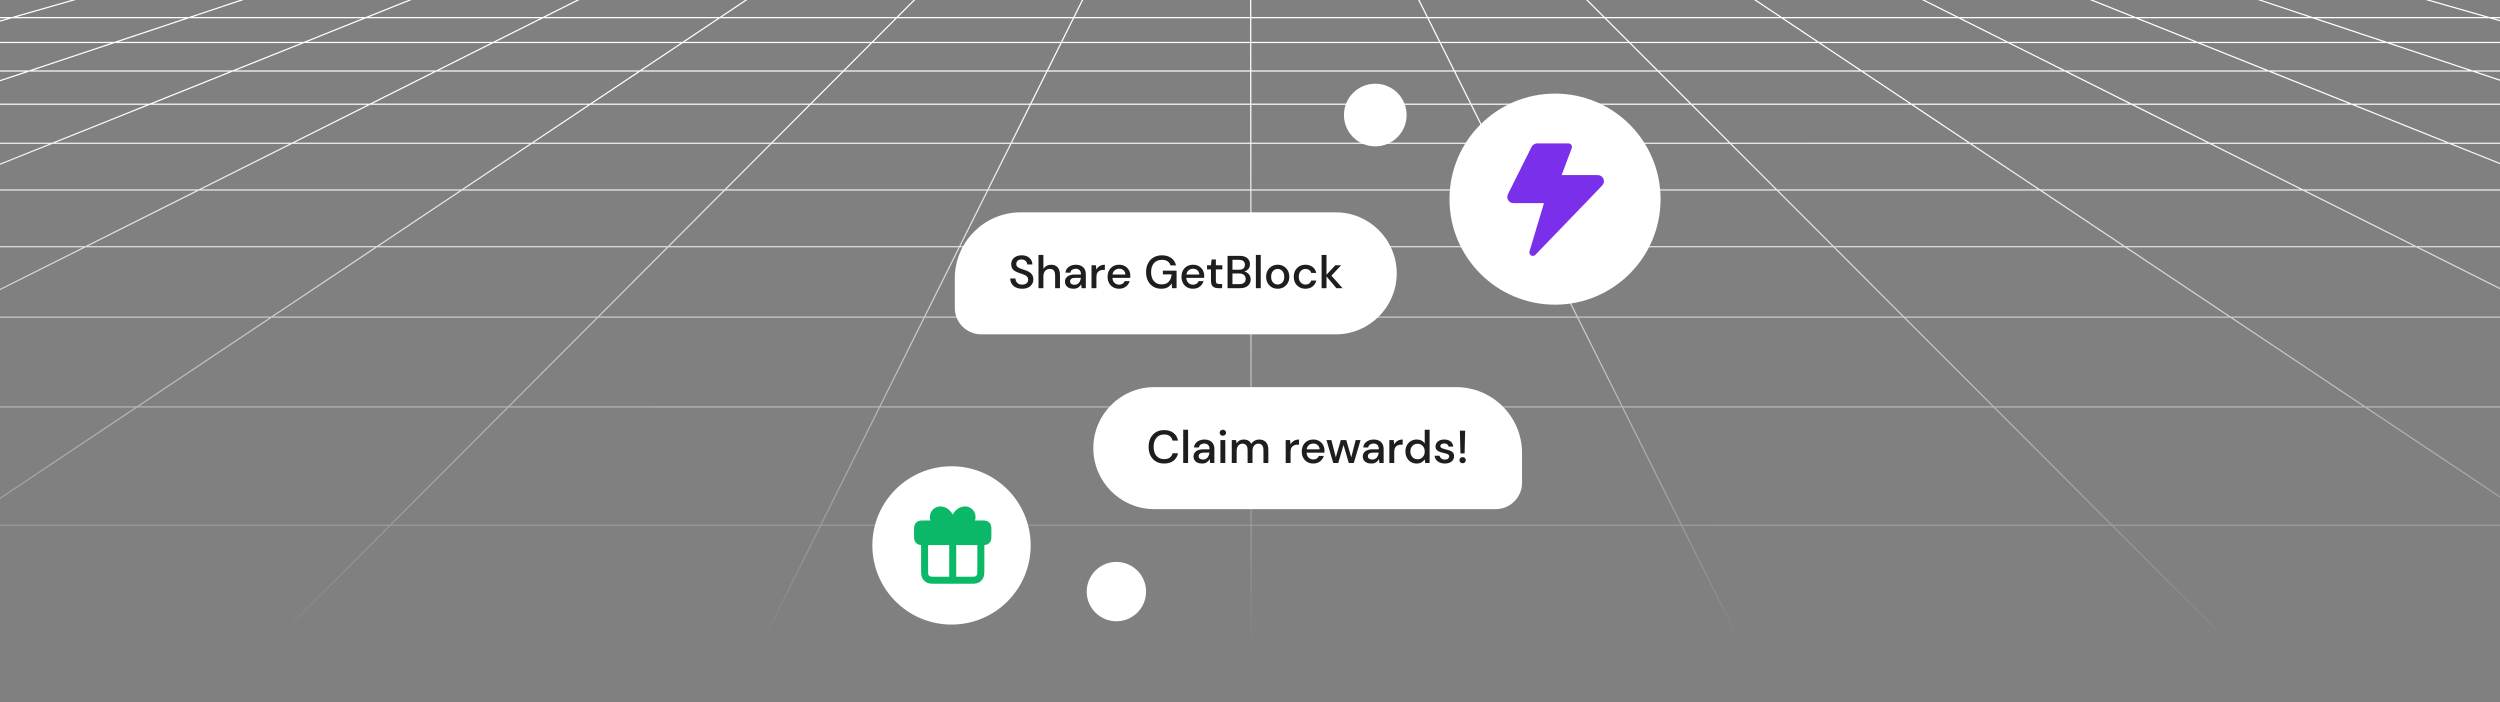 <svg width="712" height="200" viewBox="0 0 712 200" fill="none" xmlns="http://www.w3.org/2000/svg">
<rect x="0" y="0" width="712" height="200" fill="#808080" stroke="none"/>
<g clip-path="url(#clip0_1091_1182)">
<path fill-rule="evenodd" clip-rule="evenodd" d="M725.825 -20.032C725.921 -20.032 726 -19.954 726 -19.857C726 -19.76 725.921 -19.682 725.825 -19.682H699.546L715.703 -16.087H725.825C725.921 -16.087 726 -16.009 726 -15.912C726 -15.815 725.921 -15.736 725.825 -15.736H717.279L725.863 -13.827C725.957 -13.806 726.017 -13.712 725.996 -13.617C725.975 -13.523 725.881 -13.463 725.786 -13.484L715.664 -15.736H677.162L693.245 -11.712H725.825C725.921 -11.712 726 -11.633 726 -11.536C726 -11.439 725.921 -11.361 725.825 -11.361H694.646L712.748 -6.831H725.825C725.921 -6.831 726 -6.752 726 -6.655C726 -6.559 725.921 -6.48 725.825 -6.48H714.15L725.867 -3.548C725.961 -3.524 726.018 -3.429 725.995 -3.335C725.971 -3.241 725.876 -3.184 725.782 -3.207L712.705 -6.48H669.407L687.341 -1.351H725.825C725.921 -1.351 726 -1.272 726 -1.175C726 -1.078 725.921 -1 725.825 -1H688.567L709.01 4.847H725.825C725.921 4.847 726 4.925 726 5.022C726 5.119 725.921 5.198 725.825 5.198H710.236L725.873 9.67C725.966 9.697 726.02 9.794 725.993 9.887C725.967 9.98 725.869 10.034 725.776 10.007L708.96 5.198H659.663L679.796 11.915H725.825C725.921 11.915 726 11.994 726 12.091C726 12.188 725.921 12.266 725.825 12.266H680.847L704.163 20.046H725.825C725.921 20.046 726 20.124 726 20.221C726 20.318 725.921 20.397 725.825 20.397H705.215L725.88 27.292C725.972 27.323 726.022 27.422 725.991 27.514C725.96 27.606 725.861 27.655 725.769 27.625L704.106 20.397H647.058L669.795 29.5H725.825C725.921 29.5 726 29.579 726 29.676C726 29.772 725.921 29.851 725.825 29.851H670.671L697.589 40.629H725.825C725.921 40.629 726 40.707 726 40.804C726 40.901 725.921 40.98 725.825 40.98H698.465L725.89 51.96C725.98 51.996 726.023 52.098 725.987 52.188C725.951 52.278 725.849 52.322 725.759 52.285L697.522 40.98H630.032L655.897 53.923H725.825C725.921 53.923 726 54.002 726 54.099C726 54.196 725.921 54.274 725.825 54.274H656.598L688.191 70.084H725.825C725.921 70.084 726 70.163 726 70.259C726 70.356 725.921 70.435 725.825 70.435H688.892L725.903 88.957C725.99 89 726.025 89.105 725.981 89.192C725.938 89.278 725.833 89.314 725.746 89.27L688.108 70.435H605.751L635.297 90.146H725.825C725.921 90.146 726 90.225 726 90.321C726 90.418 725.921 90.497 725.825 90.497H635.823L673.626 115.717H725.825C725.921 115.717 726 115.796 726 115.892C726 115.989 725.921 116.068 725.825 116.068H674.151L724.152 149.426H725.825C725.921 149.426 726 149.504 726 149.601C726 149.698 725.921 149.776 725.825 149.776H724.678L725.922 150.606C726.002 150.66 726.024 150.769 725.97 150.85C725.917 150.93 725.808 150.952 725.727 150.898L724.046 149.776H601.932L648.033 195.898H725.825C725.921 195.898 726 195.976 726 196.073C726 196.17 725.921 196.249 725.825 196.249H648.383L725.793 273.692C725.861 273.76 725.861 273.871 725.793 273.94C725.761 273.972 725.719 273.989 725.678 273.991C725.673 273.991 725.669 273.991 725.665 273.991H-12.824C-12.921 273.991 -13 273.913 -13 273.816C-13 273.777 -12.987 273.74 -12.965 273.711L-12.962 273.707L-12.956 273.7C-12.953 273.697 -12.951 273.694 -12.948 273.692L64.329 196.249H-13.615C-13.711 196.249 -13.79 196.17 -13.79 196.073C-13.79 195.976 -13.711 195.898 -13.615 195.898H64.678L110.701 149.776H-11.412L-13.517 151.182C-13.597 151.236 -13.706 151.214 -13.76 151.134C-13.814 151.053 -13.792 150.944 -13.711 150.89L-12.044 149.776H-13.615C-13.711 149.776 -13.79 149.698 -13.79 149.601C-13.79 149.504 -13.711 149.426 -13.615 149.426H-11.519L38.424 116.068H-13.615C-13.711 116.068 -13.79 115.989 -13.79 115.892C-13.79 115.796 -13.711 115.717 -13.615 115.717H38.949L76.709 90.497H-13.615C-13.711 90.497 -13.79 90.418 -13.79 90.321C-13.79 90.225 -13.711 90.146 -13.615 90.146H77.234L106.745 70.435H24.389L-13.536 89.43C-13.623 89.474 -13.728 89.439 -13.771 89.352C-13.815 89.266 -13.78 89.16 -13.693 89.117L23.606 70.435H-13.615C-13.711 70.435 -13.79 70.356 -13.79 70.259C-13.79 70.163 -13.711 70.084 -13.615 70.084H24.306L55.871 54.274H-13.615C-13.711 54.274 -13.79 54.196 -13.79 54.099C-13.79 54.002 -13.711 53.923 -13.615 53.923H56.572L82.414 40.98H14.915L-13.553 52.385C-13.643 52.421 -13.745 52.377 -13.781 52.288C-13.817 52.198 -13.774 52.096 -13.684 52.06L13.972 40.98H-13.615C-13.711 40.98 -13.79 40.901 -13.79 40.804C-13.79 40.707 -13.711 40.629 -13.615 40.629H14.847L41.749 29.851H-13.615C-13.711 29.851 -13.79 29.772 -13.79 29.676C-13.79 29.579 -13.711 29.5 -13.615 29.5H42.624L65.346 20.397H8.306L-13.559 27.697C-13.651 27.728 -13.751 27.678 -13.781 27.586C-13.812 27.494 -13.762 27.395 -13.671 27.364L7.198 20.397H-13.615C-13.711 20.397 -13.79 20.318 -13.79 20.221C-13.79 20.124 -13.711 20.046 -13.615 20.046H8.249L31.551 12.266H-13.615C-13.711 12.266 -13.79 12.188 -13.79 12.091C-13.79 11.994 -13.711 11.915 -13.615 11.915H32.601L52.722 5.198H3.427L-13.567 10.061C-13.661 10.088 -13.758 10.034 -13.784 9.941C-13.811 9.848 -13.757 9.75 -13.664 9.724L2.152 5.198H-13.615C-13.711 5.198 -13.79 5.119 -13.79 5.022C-13.79 4.925 -13.711 4.847 -13.615 4.847H3.378L23.808 -1H-13.615C-13.711 -1 -13.79 -1.078 -13.79 -1.175C-13.79 -1.272 -13.711 -1.351 -13.615 -1.351H25.034L42.959 -6.48H-0.346L-13.573 -3.168C-13.668 -3.145 -13.763 -3.202 -13.786 -3.296C-13.81 -3.39 -13.753 -3.485 -13.659 -3.509L-1.79 -6.48H-13.615C-13.711 -6.48 -13.79 -6.559 -13.79 -6.655C-13.79 -6.752 -13.711 -6.831 -13.615 -6.831H-0.39L17.706 -11.361H-13.615C-13.711 -11.361 -13.79 -11.439 -13.79 -11.536C-13.79 -11.633 -13.711 -11.712 -13.615 -11.712H19.106L35.182 -15.736H-3.315L-13.574 -13.453C-13.668 -13.432 -13.762 -13.492 -13.783 -13.586C-13.804 -13.681 -13.744 -13.775 -13.65 -13.796L-4.929 -15.736H-13.615C-13.711 -15.736 -13.79 -15.815 -13.79 -15.912C-13.79 -16.009 -13.711 -16.087 -13.615 -16.087H-3.353L12.8 -19.682H-13.615C-13.711 -19.682 -13.79 -19.76 -13.79 -19.857C-13.79 -19.954 -13.711 -20.032 -13.615 -20.032H725.825ZM39.581 115.717L77.34 90.497H169.853L144.687 115.717H39.581ZM145.183 115.717L170.349 90.497H262.988L250.416 115.717H145.183ZM250.241 116.068H144.833L111.546 149.426H233.613L250.241 116.068ZM250.808 115.717L263.38 90.497H356.094L356.115 115.717H250.808ZM356.116 116.068H250.633L234.004 149.426H356.145L356.116 116.068ZM356.466 115.717L356.444 90.497H449.15L461.766 115.717H356.466ZM461.941 116.068H356.466L356.495 149.426H478.627L461.941 116.068ZM462.158 115.717L449.542 90.497H542.182L567.391 115.717H462.158ZM567.742 116.068H462.333L479.02 149.426H601.085L567.742 116.068ZM567.887 115.717L542.678 90.497H635.191L672.994 115.717H567.887ZM673.519 116.068H568.238L601.581 149.426H723.52L673.519 116.068ZM144.337 116.068H39.056L-10.887 149.426H111.051L144.337 116.068ZM634.665 90.146H542.327L522.625 70.435H605.119L634.665 90.146ZM541.831 90.146H449.367L439.507 70.435H522.129L541.831 90.146ZM448.975 90.146H356.444L356.427 70.435H439.115L448.975 90.146ZM356.093 90.146H263.555L273.381 70.435H356.076L356.093 90.146ZM263.163 90.146H170.699L190.368 70.435H272.989L263.163 90.146ZM170.203 90.146H77.865L107.377 70.435H189.872L170.203 90.146ZM25.09 70.084L56.655 54.274H130.941L107.27 70.084H25.09ZM107.902 70.084L131.573 54.274H205.998L190.222 70.084H107.902ZM190.718 70.084L206.494 54.274H281.045L273.164 70.084H190.718ZM273.556 70.084L281.437 54.274H356.062L356.076 70.084H273.556ZM356.427 70.084L356.413 54.274H431.031L438.939 70.084H356.427ZM439.331 70.084L431.423 54.274H505.975L521.778 70.084H439.331ZM522.274 70.084L506.471 54.274H580.896L604.594 70.084H522.274ZM605.226 70.084L581.528 54.274H655.815L687.407 70.084H605.226ZM647.537 195.898L601.436 149.776H479.195L502.266 195.898H647.537ZM501.873 195.898L478.803 149.776H356.496L356.536 195.898H501.873ZM356.185 195.898L356.145 149.776H233.83L210.838 195.898H356.185ZM210.446 195.898L233.438 149.776H111.196L65.174 195.898H210.446ZM57.355 53.923L83.198 40.98H150.845L131.466 53.923H57.355ZM132.098 53.923L151.477 40.98H219.264L206.348 53.923H132.098ZM206.844 53.923L219.76 40.98H287.672L281.22 53.923H206.844ZM281.612 53.923L288.064 40.98H356.051L356.062 53.923H281.612ZM356.413 53.923L356.401 40.98H424.381L430.855 53.923H356.413ZM431.248 53.923L424.773 40.98H492.686L505.624 53.923H431.248ZM506.12 53.923L493.182 40.98H560.968L580.37 53.923H506.12ZM581.002 53.923L561.6 40.98H629.248L655.114 53.923H581.002ZM629.331 40.629H696.646L669.727 29.851H607.794L629.331 40.629ZM561.074 40.629H628.548L607.011 29.851H544.919L561.074 40.629ZM492.832 40.629H560.442L544.287 29.851H482.058L492.832 40.629ZM492.336 40.629H424.597L419.206 29.851H481.563L492.336 40.629ZM424.205 40.629H356.401L356.392 29.851H418.814L424.205 40.629ZM356.05 40.629H288.239L293.612 29.851H356.041L356.05 40.629ZM287.847 40.629H220.11L230.864 29.851H293.22L287.847 40.629ZM152.002 40.629H219.614L230.369 29.851H168.138L152.002 40.629ZM83.898 40.629H151.371L167.507 29.851H105.416L83.898 40.629ZM15.79 40.629H83.115L104.633 29.851H42.692L15.79 40.629ZM14.415 -19.682H50.941L36.583 -16.087H-1.738L14.415 -19.682ZM52.386 -19.682H89.091L76.53 -16.087H38.028L52.386 -19.682ZM90.366 -19.682H127.239L116.473 -16.087H77.805L90.366 -19.682ZM128.346 -19.682H165.382L156.41 -16.087H117.58L128.346 -19.682ZM166.325 -19.682H203.526L196.349 -16.087H157.353L166.325 -19.682ZM204.309 -19.682H241.667L236.285 -16.087H197.133L204.309 -19.682ZM242.298 -19.682H279.795L276.208 -16.087H236.916L242.298 -19.682ZM280.291 -19.682H317.911L316.12 -16.087H276.704L280.291 -19.682ZM318.303 -19.682H355.998L356.001 -16.087H316.511L318.303 -19.682ZM356.349 -19.682H394.037L395.835 -16.087H356.352L356.349 -19.682ZM394.429 -19.682H432.051L435.645 -16.087H396.227L394.429 -19.682ZM432.547 -19.682H470.042L475.43 -16.087H436.14L432.547 -19.682ZM470.674 -19.682H508.031L515.214 -16.087H476.062L470.674 -19.682ZM508.815 -19.682H546.015L554.993 -16.087H515.998L508.815 -19.682ZM546.959 -19.682H583.992L594.765 -16.087H555.937L546.959 -19.682ZM585.101 -19.682H621.973L634.541 -16.087H595.874L585.101 -19.682ZM623.248 -19.682H659.952L674.316 -16.087H635.816L623.248 -19.682ZM661.397 -19.682H697.931L714.088 -16.087H675.761L661.397 -19.682ZM53.829 5.198L33.709 11.915H86.516L103.283 5.198H53.829ZM104.226 5.198L87.459 11.915H140.442L153.854 5.198H104.226ZM86.583 12.266H139.742L124.209 20.046H67.165L86.583 12.266ZM154.637 5.198L141.225 11.915H194.36L204.418 5.198H154.637ZM140.525 12.266H193.835L182.187 20.046H124.992L140.525 12.266ZM205.049 5.198L194.991 11.915H248.266L254.969 5.198H205.049ZM194.466 12.266H247.916L240.153 20.046H182.818L194.466 12.266ZM255.465 5.198L248.761 11.915H302.16L305.509 5.198H255.465ZM248.411 12.266H301.986L298.107 20.046H240.648L248.411 12.266ZM305.901 5.198L302.552 11.915H356.026L356.02 5.198H305.901ZM302.378 12.266H356.026L356.033 20.046H298.499L302.378 12.266ZM356.371 5.198L356.376 11.915H409.842L406.482 5.198H356.371ZM356.377 12.266H410.018L413.909 20.046H356.383L356.377 12.266ZM406.874 5.198L410.235 11.915H463.635L456.92 5.198H406.874ZM410.41 12.266H463.985L471.762 20.046H414.302L410.41 12.266ZM457.416 5.198L464.131 11.915H517.403L507.334 5.198H457.416ZM464.481 12.266H517.929L529.59 20.046H472.258L464.481 12.266ZM507.966 5.198L518.035 11.915H571.17L557.747 5.198H507.966ZM518.561 12.266H571.871L587.418 20.046H530.222L518.561 12.266ZM558.531 5.198L571.954 11.915H624.931L608.154 5.198H558.531ZM572.655 12.266H625.807L645.238 20.046H588.201L572.655 12.266ZM609.097 5.198L625.875 11.915H678.688L658.555 5.198H609.097ZM626.751 12.266H679.739L703.055 20.046H646.182L626.751 12.266ZM32.658 12.266H85.64L66.222 20.046H9.356L32.658 12.266ZM668.851 29.5H607.093L588.902 20.397H646.114L668.851 29.5ZM606.31 29.5H544.394L530.748 20.397H588.118L606.31 29.5ZM543.762 29.5H481.708L472.608 20.397H530.116L543.762 29.5ZM419.031 29.5H481.212L472.112 20.397H414.477L419.031 29.5ZM356.392 29.5H418.639L414.085 20.397H356.384L356.392 29.5ZM293.786 29.5H356.041L356.033 20.397H298.325L293.786 29.5ZM231.214 29.5H293.395L297.933 20.397H240.298L231.214 29.5ZM230.719 29.5H168.664L182.293 20.397H239.803L230.719 29.5ZM168.032 29.5H106.116L124.292 20.397H181.662L168.032 29.5ZM105.333 29.5H43.567L66.29 20.397H123.509L105.333 29.5ZM210.664 196.249H356.185L356.252 273.641H172.084L210.664 196.249ZM356.536 196.249H502.049L540.762 273.641H356.603L356.536 196.249ZM502.441 196.249H647.888L725.246 273.641H541.154L502.441 196.249ZM64.824 196.249H210.272L171.692 273.641H-12.402L64.824 196.249ZM693.201 -11.361L711.304 -6.831H668.18L652.341 -11.361H693.201ZM651.115 -11.712H691.8L675.717 -15.736H637.043L651.115 -11.712ZM651.065 -11.361L666.905 -6.831H623.615L610.038 -11.361H651.065ZM608.987 -11.712H649.839L635.767 -15.736H596.925L608.987 -11.712ZM608.93 -11.361L622.507 -6.831H579.055L567.741 -11.361H608.93ZM566.865 -11.712H607.879L595.817 -15.736H556.813L566.865 -11.712ZM566.797 -11.361L578.112 -6.831H534.495L525.442 -11.361H566.797ZM524.741 -11.712H565.921L555.869 -15.736H516.699L524.741 -11.712ZM524.658 -11.361L533.711 -6.831H489.936L483.146 -11.361H524.658ZM482.62 -11.712H523.957L515.915 -15.736H476.588L482.62 -11.712ZM482.514 -11.361L489.304 -6.831H445.393L440.865 -11.361H482.514ZM440.514 -11.712H481.988L475.956 -15.736H436.491L440.514 -11.712ZM440.369 -11.361L444.897 -6.831H400.857L398.591 -11.361H440.369ZM398.416 -11.712H440.018L435.995 -15.736H396.403L398.416 -11.712ZM398.199 -11.361L400.465 -6.831H356.36L356.356 -11.361H398.199ZM356.356 -11.712H398.024L396.011 -15.736H356.352L356.356 -11.712ZM356.005 -11.361L356.009 -6.831H311.897L314.155 -11.361H356.005ZM314.33 -11.712H356.005L356.002 -15.736H316.337L314.33 -11.712ZM313.764 -11.361L311.505 -6.831H267.467L271.988 -11.361H313.764ZM272.338 -11.712H313.938L315.945 -15.736H276.354L272.338 -11.712ZM271.492 -11.361L266.972 -6.831H223.058L229.84 -11.361H271.492ZM230.365 -11.712H271.842L275.858 -15.736H236.391L230.365 -11.712ZM229.209 -11.361L222.426 -6.831H178.652L187.697 -11.361H229.209ZM188.397 -11.712H229.734L235.76 -15.736H196.432L188.397 -11.712ZM186.913 -11.361L177.869 -6.831H134.249L145.556 -11.361H186.913ZM146.432 -11.712H187.614L195.649 -15.736H156.477L146.432 -11.712ZM144.613 -11.361L133.306 -6.831H89.856L103.424 -11.361H144.613ZM104.475 -11.712H145.488L155.534 -15.736H116.53L104.475 -11.712ZM102.317 -11.361L88.748 -6.831H45.459L61.289 -11.361H102.317ZM62.515 -11.712H103.367L115.422 -15.736H76.579L62.515 -11.712ZM60.014 -11.361L44.184 -6.831H1.055L19.15 -11.361H60.014ZM20.551 -11.712H61.24L75.304 -15.736H36.627L20.551 -11.712ZM707.734 4.847H658.612L641.09 -1H687.292L707.734 4.847ZM608.221 4.847H657.504L639.982 -1H593.619L608.221 4.847ZM557.83 4.847H607.278L592.675 -1H546.146L557.83 4.847ZM507.44 4.847H557.046L545.363 -1H498.677L507.44 4.847ZM457.065 4.847H506.808L498.045 -1H451.221L457.065 4.847ZM406.699 4.847H456.569L450.725 -1H403.774L406.699 4.847ZM356.37 4.847H406.307L403.382 -1H356.365L356.37 4.847ZM306.076 4.847H356.019L356.014 -1H308.991L306.076 4.847ZM255.815 4.847H305.684L308.599 -1H261.649L255.815 4.847ZM205.574 4.847H255.319L261.153 -1H214.328L205.574 4.847ZM155.337 4.847H204.943L213.696 -1H167.01L155.337 4.847ZM105.102 4.847H154.554L166.227 -1H119.695L105.102 4.847ZM54.88 4.847H104.158L118.752 -1H72.391L54.88 4.847ZM53.772 4.847H4.653L25.083 -1H71.284L53.772 4.847ZM44.233 -6.48L26.309 -1.351H72.334L87.698 -6.48H44.233ZM88.805 -6.48L73.442 -1.351H119.627L132.43 -6.48H88.805ZM133.373 -6.48L120.57 -1.351H166.927L177.169 -6.48H133.373ZM177.952 -6.48L167.711 -1.351H214.221L221.901 -6.48H177.952ZM222.533 -6.48L214.853 -1.351H261.503L266.622 -6.48H222.533ZM267.117 -6.48L261.999 -1.351H308.773L311.33 -6.48H267.117ZM311.722 -6.48L309.165 -1.351H356.014L356.01 -6.48H311.722ZM356.36 -6.48L356.365 -1.351H403.207L400.641 -6.48H356.36ZM401.033 -6.48L403.599 -1.351H450.375L445.247 -6.48H401.033ZM445.743 -6.48L450.871 -1.351H497.519L489.83 -6.48H445.743ZM490.462 -6.48L498.151 -1.351H544.662L534.412 -6.48H490.462ZM535.195 -6.48L545.446 -1.351H591.799L578.988 -6.48H535.195ZM579.931 -6.48L592.743 -1.351H638.931L623.558 -6.48H579.931ZM624.666 -6.48L640.039 -1.351H686.066L668.131 -6.48H624.666Z" fill="url(#paint0_linear_1091_1182)"/>
<path d="M271.93 79.256C271.93 68.881 280.34 60.471 290.714 60.471H380.412C390.008 60.471 397.788 68.25 397.788 77.847C397.788 87.443 390.008 95.223 380.412 95.223H279.444C275.294 95.223 271.93 91.859 271.93 87.709V79.256Z" fill="white"/>
<path d="M291.124 82.231C290.449 82.231 289.858 82.113 289.349 81.876C288.841 81.64 288.442 81.302 288.153 80.864C287.872 80.425 287.727 79.904 287.719 79.299H289.191C289.2 79.79 289.371 80.206 289.704 80.548C290.037 80.89 290.506 81.061 291.111 81.061C291.646 81.061 292.062 80.934 292.36 80.68C292.667 80.417 292.821 80.083 292.821 79.68C292.821 79.356 292.746 79.093 292.597 78.891C292.457 78.689 292.26 78.523 292.005 78.392C291.76 78.26 291.475 78.142 291.151 78.037C290.826 77.931 290.485 77.818 290.125 77.695C289.415 77.458 288.88 77.151 288.521 76.774C288.17 76.398 287.995 75.902 287.995 75.288C287.986 74.771 288.105 74.32 288.35 73.934C288.604 73.548 288.955 73.25 289.402 73.04C289.858 72.821 290.388 72.711 290.993 72.711C291.589 72.711 292.111 72.821 292.558 73.04C293.014 73.259 293.369 73.566 293.623 73.96C293.877 74.346 294.009 74.797 294.017 75.315H292.545C292.545 75.078 292.483 74.855 292.36 74.644C292.238 74.425 292.058 74.245 291.821 74.105C291.585 73.965 291.295 73.895 290.953 73.895C290.515 73.886 290.151 73.995 289.862 74.223C289.582 74.452 289.441 74.767 289.441 75.17C289.441 75.53 289.547 75.806 289.757 75.999C289.967 76.191 290.257 76.353 290.625 76.485C290.993 76.608 291.414 76.753 291.887 76.919C292.343 77.068 292.751 77.248 293.11 77.458C293.469 77.668 293.754 77.945 293.965 78.287C294.184 78.628 294.293 79.062 294.293 79.588C294.293 80.053 294.175 80.487 293.938 80.89C293.702 81.284 293.347 81.609 292.873 81.863C292.4 82.108 291.817 82.231 291.124 82.231ZM295.765 82.073V72.606H297.159V76.603C297.378 76.227 297.68 75.933 298.066 75.722C298.46 75.504 298.894 75.394 299.368 75.394C300.148 75.394 300.762 75.639 301.209 76.13C301.656 76.621 301.879 77.353 301.879 78.326V82.073H300.499V78.471C300.499 77.208 299.994 76.577 298.986 76.577C298.46 76.577 298.022 76.761 297.671 77.129C297.33 77.498 297.159 78.023 297.159 78.707V82.073H295.765ZM305.73 82.231C305.177 82.231 304.722 82.139 304.362 81.955C304.003 81.771 303.736 81.53 303.56 81.232C303.385 80.925 303.297 80.592 303.297 80.233C303.297 79.601 303.543 79.102 304.033 78.734C304.525 78.365 305.226 78.181 306.137 78.181H307.847V78.063C307.847 77.555 307.707 77.174 307.426 76.919C307.154 76.664 306.799 76.538 306.361 76.538C305.976 76.538 305.638 76.634 305.348 76.827C305.068 77.011 304.897 77.287 304.835 77.655H303.442C303.486 77.182 303.644 76.779 303.915 76.446C304.196 76.104 304.546 75.845 304.967 75.67C305.397 75.486 305.866 75.394 306.374 75.394C307.286 75.394 307.991 75.635 308.491 76.117C308.991 76.59 309.241 77.239 309.241 78.063V82.073H308.031L307.912 80.956C307.728 81.316 307.462 81.618 307.11 81.863C306.76 82.108 306.3 82.231 305.73 82.231ZM306.006 81.1C306.383 81.1 306.699 81.013 306.953 80.838C307.216 80.653 307.417 80.412 307.557 80.114C307.707 79.817 307.799 79.488 307.834 79.128H306.282C305.73 79.128 305.335 79.225 305.098 79.417C304.871 79.61 304.757 79.851 304.757 80.141C304.757 80.438 304.866 80.675 305.085 80.851C305.314 81.017 305.621 81.1 306.006 81.1ZM310.866 82.073V75.551H312.116L312.234 76.787C312.461 76.358 312.777 76.02 313.181 75.775C313.592 75.52 314.088 75.394 314.667 75.394V76.853H314.285C313.899 76.853 313.553 76.919 313.246 77.05C312.948 77.174 312.707 77.388 312.523 77.695C312.348 77.993 312.26 78.409 312.26 78.944V82.073H310.866ZM318.732 82.231C318.092 82.231 317.523 82.091 317.023 81.811C316.532 81.521 316.146 81.122 315.866 80.614C315.585 80.106 315.445 79.514 315.445 78.839C315.445 78.155 315.58 77.555 315.853 77.037C316.133 76.52 316.519 76.117 317.01 75.828C317.51 75.538 318.088 75.394 318.746 75.394C319.385 75.394 319.942 75.538 320.416 75.828C320.889 76.108 321.257 76.485 321.52 76.958C321.783 77.432 321.915 77.953 321.915 78.523C321.915 78.611 321.91 78.707 321.901 78.812C321.901 78.909 321.897 79.018 321.888 79.141H316.813C316.856 79.772 317.063 80.254 317.431 80.588C317.807 80.912 318.241 81.074 318.732 81.074C319.127 81.074 319.456 80.987 319.719 80.811C319.99 80.627 320.192 80.382 320.324 80.075H321.717C321.542 80.688 321.191 81.201 320.665 81.613C320.148 82.026 319.504 82.231 318.732 82.231ZM318.732 76.538C318.268 76.538 317.855 76.678 317.496 76.958C317.137 77.23 316.918 77.642 316.839 78.194H320.521C320.494 77.686 320.314 77.282 319.982 76.985C319.648 76.687 319.232 76.538 318.732 76.538ZM330.724 82.231C329.856 82.231 329.097 82.034 328.449 81.64C327.8 81.245 327.296 80.693 326.937 79.983C326.577 79.273 326.398 78.444 326.398 77.498C326.398 76.559 326.582 75.731 326.95 75.012C327.318 74.294 327.839 73.732 328.515 73.329C329.198 72.917 330.004 72.711 330.934 72.711C331.986 72.711 332.862 72.966 333.564 73.474C334.265 73.982 334.721 74.684 334.932 75.578H333.354C333.213 75.087 332.937 74.701 332.525 74.421C332.113 74.14 331.582 74 330.934 74C329.97 74 329.212 74.311 328.659 74.933C328.107 75.556 327.831 76.415 327.831 77.511C327.831 78.607 328.102 79.462 328.646 80.075C329.189 80.688 329.912 80.995 330.816 80.995C331.727 80.995 332.411 80.737 332.867 80.219C333.331 79.702 333.603 79.014 333.682 78.155H331.184V77.077H335.089V82.073H333.814L333.696 80.719C333.388 81.201 333.002 81.574 332.538 81.837C332.073 82.1 331.469 82.231 330.724 82.231ZM339.779 82.231C339.138 82.231 338.569 82.091 338.07 81.811C337.578 81.521 337.192 81.122 336.912 80.614C336.632 80.106 336.492 79.514 336.492 78.839C336.492 78.155 336.627 77.555 336.899 77.037C337.179 76.52 337.565 76.117 338.056 75.828C338.556 75.538 339.135 75.394 339.792 75.394C340.432 75.394 340.989 75.538 341.462 75.828C341.935 76.108 342.304 76.485 342.567 76.958C342.83 77.432 342.961 77.953 342.961 78.523C342.961 78.611 342.956 78.707 342.948 78.812C342.948 78.909 342.943 79.018 342.935 79.141H337.859C337.902 79.772 338.109 80.254 338.477 80.588C338.854 80.912 339.288 81.074 339.779 81.074C340.173 81.074 340.502 80.987 340.765 80.811C341.037 80.627 341.239 80.382 341.37 80.075H342.764C342.588 80.688 342.238 81.201 341.712 81.613C341.194 82.026 340.55 82.231 339.779 82.231ZM339.779 76.538C339.314 76.538 338.902 76.678 338.543 76.958C338.183 77.23 337.964 77.642 337.885 78.194H341.567C341.541 77.686 341.361 77.282 341.028 76.985C340.695 76.687 340.279 76.538 339.779 76.538ZM346.975 82.073C346.335 82.073 345.827 81.92 345.45 81.613C345.073 81.298 344.885 80.741 344.885 79.943V76.722H343.767V75.551H344.885L345.056 73.895H346.279V75.551H348.119V76.722H346.279V79.943C346.279 80.303 346.353 80.553 346.502 80.693C346.66 80.824 346.927 80.89 347.304 80.89H348.054V82.073H346.975ZM349.609 82.073V72.869H353.08C354.036 72.869 354.759 73.093 355.25 73.54C355.741 73.987 355.987 74.547 355.987 75.223C355.987 75.81 355.829 76.279 355.513 76.63C355.198 76.972 354.816 77.204 354.369 77.327C354.719 77.397 355.031 77.537 355.303 77.747C355.584 77.958 355.802 78.221 355.96 78.536C356.118 78.852 356.197 79.194 356.197 79.562C356.197 80.035 356.079 80.465 355.842 80.851C355.614 81.227 355.276 81.526 354.829 81.745C354.382 81.964 353.835 82.073 353.186 82.073H349.609ZM351.003 76.814H352.91C353.444 76.814 353.852 76.691 354.132 76.446C354.413 76.191 354.553 75.845 354.553 75.407C354.553 74.978 354.413 74.636 354.132 74.381C353.861 74.127 353.444 74 352.883 74H351.003V76.814ZM351.003 80.93H353.002C353.562 80.93 353.996 80.798 354.303 80.535C354.619 80.272 354.777 79.904 354.777 79.43C354.777 78.957 354.614 78.584 354.29 78.313C353.966 78.032 353.528 77.892 352.975 77.892H351.003V80.93ZM357.672 82.073V72.606H359.066V82.073H357.672ZM363.882 82.231C363.259 82.231 362.698 82.091 362.199 81.811C361.707 81.521 361.318 81.122 361.028 80.614C360.739 80.096 360.594 79.496 360.594 78.812C360.594 78.129 360.739 77.532 361.028 77.024C361.326 76.507 361.725 76.108 362.225 75.828C362.725 75.538 363.282 75.394 363.895 75.394C364.518 75.394 365.074 75.538 365.565 75.828C366.065 76.108 366.459 76.507 366.748 77.024C367.046 77.532 367.195 78.129 367.195 78.812C367.195 79.496 367.046 80.096 366.748 80.614C366.459 81.122 366.065 81.521 365.565 81.811C365.065 82.091 364.504 82.231 363.882 82.231ZM363.882 81.035C364.215 81.035 364.521 80.951 364.802 80.785C365.092 80.619 365.324 80.373 365.499 80.049C365.675 79.715 365.762 79.304 365.762 78.812C365.762 78.321 365.675 77.914 365.499 77.59C365.333 77.256 365.105 77.006 364.815 76.84C364.535 76.674 364.228 76.59 363.895 76.59C363.561 76.59 363.251 76.674 362.961 76.84C362.68 77.006 362.453 77.256 362.278 77.59C362.102 77.914 362.015 78.321 362.015 78.812C362.015 79.304 362.102 79.715 362.278 80.049C362.453 80.373 362.68 80.619 362.961 80.785C363.242 80.951 363.548 81.035 363.882 81.035ZM371.793 82.231C371.152 82.231 370.579 82.087 370.07 81.797C369.571 81.508 369.176 81.109 368.887 80.601C368.606 80.083 368.466 79.488 368.466 78.812C368.466 78.137 368.606 77.545 368.887 77.037C369.176 76.52 369.571 76.117 370.07 75.828C370.579 75.538 371.152 75.394 371.793 75.394C372.599 75.394 373.274 75.604 373.818 76.025C374.37 76.446 374.725 77.016 374.883 77.734H373.424C373.335 77.374 373.143 77.095 372.845 76.893C372.546 76.691 372.196 76.59 371.793 76.59C371.451 76.59 371.136 76.678 370.846 76.853C370.557 77.019 370.324 77.269 370.149 77.603C369.974 77.927 369.886 78.331 369.886 78.812C369.886 79.294 369.974 79.702 370.149 80.035C370.324 80.359 370.557 80.609 370.846 80.785C371.136 80.96 371.451 81.048 371.793 81.048C372.196 81.048 372.546 80.947 372.845 80.745C373.143 80.543 373.335 80.259 373.424 79.891H374.883C374.734 80.592 374.383 81.158 373.831 81.587C373.279 82.016 372.599 82.231 371.793 82.231ZM376.394 82.073V72.606H377.788V78.247L380.287 75.551H381.957L379.182 78.51L382.364 82.073H380.602L377.788 78.734V82.073H376.394Z" fill="#1E1E1F"/>
<path d="M311.379 127.626C311.379 118.03 319.159 110.25 328.755 110.25H414.695C425.07 110.25 433.48 118.66 433.48 129.035V137.488C433.48 141.638 430.116 145.002 425.966 145.002H328.755C319.159 145.002 311.379 137.223 311.379 127.626Z" fill="white"/>
<path d="M331.552 132.011C330.641 132.011 329.852 131.813 329.186 131.419C328.528 131.016 328.02 130.459 327.66 129.749C327.301 129.03 327.121 128.202 327.121 127.264C327.121 126.317 327.301 125.489 327.66 124.778C328.02 124.06 328.528 123.498 329.186 123.095C329.852 122.692 330.641 122.49 331.552 122.49C332.631 122.49 333.512 122.753 334.195 123.279C334.879 123.805 335.313 124.542 335.497 125.489H333.946C333.824 124.954 333.561 124.529 333.157 124.213C332.754 123.897 332.215 123.74 331.539 123.74C330.619 123.74 329.892 124.055 329.356 124.686C328.822 125.309 328.554 126.168 328.554 127.264C328.554 128.35 328.822 129.205 329.356 129.828C329.892 130.451 330.619 130.761 331.539 130.761C332.215 130.761 332.754 130.612 333.157 130.314C333.561 130.017 333.824 129.609 333.946 129.091H335.497C335.313 130.003 334.879 130.717 334.195 131.235C333.512 131.752 332.631 132.011 331.552 132.011ZM336.977 131.853V122.385H338.37V131.853H336.977ZM342.345 132.011C341.793 132.011 341.336 131.919 340.978 131.734C340.618 131.55 340.35 131.309 340.176 131.011C340 130.704 339.913 130.372 339.913 130.012C339.913 129.381 340.158 128.881 340.649 128.513C341.139 128.145 341.841 127.961 342.753 127.961H344.462V127.842C344.462 127.334 344.321 126.953 344.042 126.698C343.769 126.444 343.414 126.317 342.976 126.317C342.59 126.317 342.253 126.414 341.964 126.606C341.683 126.79 341.512 127.066 341.451 127.435H340.057C340.1 126.961 340.258 126.558 340.531 126.225C340.811 125.883 341.162 125.625 341.583 125.449C342.012 125.265 342.48 125.173 342.99 125.173C343.901 125.173 344.607 125.414 345.107 125.896C345.606 126.37 345.856 127.019 345.856 127.842V131.853H344.646L344.528 130.735C344.344 131.095 344.076 131.397 343.726 131.642C343.375 131.888 342.914 132.011 342.345 132.011ZM342.621 130.88C342.998 130.88 343.314 130.792 343.568 130.617C343.831 130.433 344.032 130.191 344.173 129.894C344.321 129.596 344.413 129.267 344.449 128.907H342.898C342.345 128.907 341.951 129.004 341.714 129.197C341.486 129.389 341.372 129.631 341.372 129.92C341.372 130.218 341.481 130.454 341.701 130.63C341.928 130.796 342.235 130.88 342.621 130.88ZM348.27 124.095C348.007 124.095 347.788 124.016 347.612 123.858C347.446 123.692 347.363 123.485 347.363 123.24C347.363 122.995 347.446 122.793 347.612 122.635C347.788 122.469 348.007 122.385 348.27 122.385C348.533 122.385 348.748 122.469 348.914 122.635C349.09 122.793 349.177 122.995 349.177 123.24C349.177 123.485 349.09 123.692 348.914 123.858C348.748 124.016 348.533 124.095 348.27 124.095ZM347.573 131.853V125.331H348.967V131.853H347.573ZM350.807 131.853V125.331H352.043L352.161 126.251C352.372 125.918 352.648 125.655 352.99 125.462C353.34 125.27 353.744 125.173 354.199 125.173C355.233 125.173 355.953 125.581 356.356 126.396C356.593 126.019 356.908 125.721 357.303 125.502C357.706 125.283 358.14 125.173 358.604 125.173C359.42 125.173 360.059 125.418 360.524 125.909C360.989 126.401 361.221 127.132 361.221 128.105V131.853H359.827V128.25C359.827 126.988 359.346 126.356 358.381 126.356C357.89 126.356 357.487 126.54 357.171 126.909C356.864 127.277 356.711 127.803 356.711 128.487V131.853H355.317V128.25C355.317 126.988 354.831 126.356 353.858 126.356C353.376 126.356 352.977 126.54 352.661 126.909C352.354 127.277 352.201 127.803 352.201 128.487V131.853H350.807ZM366.165 131.853V125.331H367.415L367.533 126.567C367.76 126.138 368.076 125.799 368.48 125.554C368.891 125.3 369.387 125.173 369.965 125.173V126.633H369.584C369.198 126.633 368.852 126.698 368.545 126.83C368.247 126.953 368.006 127.167 367.822 127.474C367.646 127.772 367.559 128.189 367.559 128.723V131.853H366.165ZM374.031 132.011C373.391 132.011 372.822 131.871 372.322 131.59C371.831 131.301 371.445 130.901 371.165 130.393C370.884 129.885 370.744 129.293 370.744 128.618C370.744 127.934 370.879 127.334 371.152 126.817C371.432 126.299 371.818 125.896 372.309 125.607C372.809 125.318 373.387 125.173 374.045 125.173C374.684 125.173 375.241 125.318 375.715 125.607C376.188 125.888 376.556 126.264 376.819 126.738C377.082 127.211 377.214 127.732 377.214 128.302C377.214 128.39 377.209 128.487 377.2 128.592C377.2 128.688 377.196 128.797 377.187 128.92H372.112C372.155 129.552 372.361 130.033 372.73 130.367C373.106 130.691 373.54 130.853 374.031 130.853C374.426 130.853 374.755 130.766 375.018 130.59C375.289 130.406 375.491 130.161 375.623 129.854H377.016C376.841 130.467 376.49 130.98 375.964 131.393C375.447 131.805 374.803 132.011 374.031 132.011ZM374.031 126.317C373.567 126.317 373.154 126.457 372.795 126.738C372.436 127.009 372.217 127.421 372.138 127.974H375.82C375.793 127.466 375.613 127.062 375.281 126.764C374.947 126.466 374.531 126.317 374.031 126.317ZM379.704 131.853L377.785 125.331H379.178L380.441 130.249L381.861 125.331H383.413L384.833 130.249L386.095 125.331H387.489L385.569 131.853H384.136L382.637 126.725L381.138 131.853H379.704ZM390.551 132.011C389.999 132.011 389.543 131.919 389.183 131.734C388.824 131.55 388.557 131.309 388.381 131.011C388.206 130.704 388.118 130.372 388.118 130.012C388.118 129.381 388.363 128.881 388.855 128.513C389.346 128.145 390.046 127.961 390.958 127.961H392.668V127.842C392.668 127.334 392.528 126.953 392.247 126.698C391.976 126.444 391.621 126.317 391.182 126.317C390.796 126.317 390.459 126.414 390.169 126.606C389.889 126.79 389.718 127.066 389.657 127.435H388.263C388.307 126.961 388.465 126.558 388.736 126.225C389.017 125.883 389.367 125.625 389.788 125.449C390.217 125.265 390.687 125.173 391.195 125.173C392.107 125.173 392.813 125.414 393.312 125.896C393.812 126.37 394.062 127.019 394.062 127.842V131.853H392.852L392.734 130.735C392.55 131.095 392.282 131.397 391.932 131.642C391.581 131.888 391.121 132.011 390.551 132.011ZM390.827 130.88C391.204 130.88 391.519 130.792 391.774 130.617C392.037 130.433 392.239 130.191 392.379 129.894C392.528 129.596 392.62 129.267 392.655 128.907H391.103C390.551 128.907 390.156 129.004 389.92 129.197C389.691 129.389 389.578 129.631 389.578 129.92C389.578 130.218 389.688 130.454 389.906 130.63C390.135 130.796 390.441 130.88 390.827 130.88ZM395.687 131.853V125.331H396.936L397.054 126.567C397.282 126.138 397.598 125.799 398.001 125.554C398.413 125.3 398.908 125.173 399.487 125.173V126.633H399.105C398.72 126.633 398.374 126.698 398.067 126.83C397.769 126.953 397.527 127.167 397.343 127.474C397.169 127.772 397.08 128.189 397.08 128.723V131.853H395.687ZM403.474 132.011C402.843 132.011 402.287 131.861 401.804 131.564C401.322 131.266 400.945 130.858 400.673 130.341C400.402 129.823 400.265 129.236 400.265 128.579C400.265 127.921 400.402 127.338 400.673 126.83C400.945 126.312 401.322 125.909 401.804 125.62C402.295 125.322 402.856 125.173 403.487 125.173C404.004 125.173 404.456 125.273 404.841 125.475C405.236 125.677 405.543 125.962 405.762 126.33V122.385H407.156V131.853H405.906L405.762 130.84C405.551 131.147 405.262 131.419 404.894 131.656C404.526 131.892 404.052 132.011 403.474 132.011ZM403.724 130.801C404.32 130.801 404.807 130.595 405.183 130.183C405.569 129.771 405.762 129.241 405.762 128.592C405.762 127.934 405.569 127.404 405.183 127.001C404.807 126.588 404.32 126.383 403.724 126.383C403.128 126.383 402.637 126.588 402.251 127.001C401.866 127.404 401.672 127.934 401.672 128.592C401.672 129.021 401.761 129.402 401.935 129.736C402.111 130.069 402.352 130.332 402.659 130.525C402.974 130.709 403.329 130.801 403.724 130.801ZM411.517 132.011C410.693 132.011 410.014 131.809 409.478 131.406C408.944 131.003 408.637 130.467 408.558 129.801H409.965C410.035 130.099 410.202 130.358 410.465 130.577C410.728 130.788 411.074 130.893 411.503 130.893C411.924 130.893 412.231 130.806 412.424 130.63C412.617 130.454 412.713 130.253 412.713 130.025C412.713 129.692 412.578 129.468 412.306 129.354C412.043 129.231 411.674 129.122 411.201 129.026C410.833 128.947 410.465 128.842 410.096 128.71C409.738 128.579 409.435 128.395 409.189 128.158C408.952 127.913 408.834 127.584 408.834 127.172C408.834 126.602 409.054 126.128 409.492 125.751C409.93 125.365 410.544 125.173 411.332 125.173C412.06 125.173 412.647 125.349 413.094 125.699C413.551 126.049 413.818 126.545 413.897 127.185H412.555C412.512 126.904 412.381 126.685 412.161 126.527C411.95 126.37 411.666 126.291 411.306 126.291C410.956 126.291 410.684 126.365 410.491 126.514C410.298 126.654 410.202 126.838 410.202 127.066C410.202 127.295 410.333 127.474 410.596 127.606C410.868 127.737 411.224 127.855 411.661 127.961C412.1 128.057 412.503 128.171 412.871 128.302C413.249 128.426 413.551 128.61 413.778 128.855C414.006 129.1 414.12 129.46 414.12 129.933C414.13 130.529 413.897 131.024 413.423 131.419C412.959 131.813 412.323 132.011 411.517 132.011ZM415.931 129.131L415.773 122.648H417.272L417.114 129.131H415.931ZM416.562 131.932C416.291 131.932 416.067 131.848 415.892 131.682C415.725 131.506 415.642 131.301 415.642 131.064C415.642 130.819 415.725 130.612 415.892 130.446C416.067 130.27 416.291 130.183 416.562 130.183C416.817 130.183 417.027 130.27 417.193 130.446C417.369 130.612 417.456 130.819 417.456 131.064C417.456 131.301 417.369 131.506 417.193 131.682C417.027 131.848 416.817 131.932 416.562 131.932Z" fill="#1E1E1F"/>
<path d="M442.872 86.77C459.471 86.77 472.928 73.314 472.928 56.714C472.928 40.115 459.471 26.659 442.872 26.659C426.273 26.659 412.816 40.115 412.816 56.714C412.816 73.314 426.273 86.77 442.872 86.77Z" fill="white"/>
<path d="M446.696 41.84H438.051C437.782 41.84 437.647 41.84 437.528 41.881C437.423 41.917 437.327 41.977 437.247 42.055C437.157 42.143 437.097 42.263 436.976 42.504L430.668 55.121C430.38 55.697 430.236 55.985 430.271 56.219C430.301 56.423 430.414 56.606 430.583 56.725C430.777 56.86 431.099 56.86 431.743 56.86H441.064L436.558 71.881L454.872 52.888C455.49 52.247 455.799 51.927 455.817 51.653C455.832 51.415 455.734 51.183 455.552 51.029C455.342 50.852 454.897 50.852 454.007 50.852H443.317L446.696 41.84Z" fill="#7A2FEB" stroke="#7A2FEB" stroke-width="2" stroke-linecap="round" stroke-linejoin="round"/>
<path d="M270.991 177.876C283.44 177.876 293.533 167.784 293.533 155.334C293.533 142.885 283.44 132.792 270.991 132.792C258.542 132.792 248.449 142.885 248.449 155.334C248.449 167.784 258.542 177.876 270.991 177.876Z" fill="white"/>
<path d="M271.334 149.235H267.793C267.272 149.235 266.771 149.024 266.402 148.648C266.034 148.272 265.826 147.763 265.826 147.232C265.826 146.701 266.034 146.191 266.402 145.816C266.771 145.44 267.272 145.229 267.793 145.229C270.547 145.229 271.334 149.235 271.334 149.235Z" fill="#0BB867"/>
<path d="M271.334 149.235H274.874C275.396 149.235 275.896 149.024 276.265 148.648C276.634 148.272 276.841 147.763 276.841 147.232C276.841 146.701 276.634 146.191 276.265 145.816C275.896 145.44 275.396 145.229 274.874 145.229C272.121 145.229 271.334 149.235 271.334 149.235Z" fill="#0BB867"/>
<path d="M279.745 154.241C280.306 154.241 280.586 154.241 280.801 154.132C280.989 154.036 281.142 153.883 281.238 153.695C281.347 153.48 281.347 153.2 281.347 152.639V150.837C281.347 150.276 281.347 149.996 281.238 149.781C281.142 149.593 280.989 149.44 280.801 149.344C280.586 149.235 280.306 149.235 279.745 149.235L262.922 149.235C262.362 149.235 262.081 149.235 261.867 149.344C261.679 149.44 261.525 149.593 261.429 149.781C261.32 149.996 261.32 150.276 261.32 150.837L261.32 152.639C261.32 153.2 261.32 153.48 261.429 153.695C261.525 153.883 261.679 154.036 261.867 154.132C262.081 154.241 262.362 154.241 262.922 154.241L279.745 154.241Z" fill="#0BB867"/>
<path d="M271.334 149.235V165.256M271.334 149.235H267.793C267.272 149.235 266.771 149.024 266.402 148.648C266.034 148.272 265.826 147.763 265.826 147.232C265.826 146.701 266.034 146.191 266.402 145.816C266.771 145.44 267.272 145.229 267.793 145.229C270.547 145.229 271.334 149.235 271.334 149.235ZM271.334 149.235H274.874C275.396 149.235 275.896 149.024 276.265 148.648C276.634 148.272 276.841 147.763 276.841 147.232C276.841 146.701 276.634 146.191 276.265 145.816C275.896 145.44 275.396 145.229 274.874 145.229C272.121 145.229 271.334 149.235 271.334 149.235ZM279.345 154.241V162.052C279.345 163.174 279.345 163.734 279.126 164.163C278.934 164.54 278.628 164.846 278.251 165.038C277.823 165.256 277.262 165.256 276.14 165.256L266.527 165.256C265.406 165.256 264.845 165.256 264.417 165.038C264.04 164.846 263.733 164.54 263.541 164.163C263.323 163.734 263.323 163.174 263.323 162.052V154.241M261.32 150.837L261.32 152.639C261.32 153.2 261.32 153.48 261.429 153.695C261.525 153.883 261.679 154.036 261.867 154.132C262.081 154.241 262.362 154.241 262.922 154.241L279.745 154.241C280.306 154.241 280.586 154.241 280.801 154.132C280.989 154.036 281.142 153.883 281.238 153.695C281.347 153.48 281.347 153.2 281.347 152.639V150.837C281.347 150.276 281.347 149.996 281.238 149.781C281.142 149.593 280.989 149.44 280.801 149.344C280.586 149.235 280.306 149.235 279.745 149.235L262.922 149.235C262.362 149.235 262.081 149.235 261.867 149.344C261.679 149.44 261.525 149.593 261.429 149.781C261.32 149.996 261.32 150.276 261.32 150.837Z" stroke="#0BB867" stroke-width="2" stroke-linecap="round" stroke-linejoin="round"/>
<path d="M317.949 176.937C322.618 176.937 326.402 173.152 326.402 168.484C326.402 163.815 322.618 160.031 317.949 160.031C313.281 160.031 309.496 163.815 309.496 168.484C309.496 173.152 313.281 176.937 317.949 176.937Z" fill="white"/>
<path d="M391.681 41.686C396.609 41.686 400.603 37.691 400.603 32.763C400.603 27.835 396.609 23.84 391.681 23.84C386.753 23.84 382.758 27.835 382.758 32.763C382.758 37.691 386.753 41.686 391.681 41.686Z" fill="white"/>
</g>
<defs>
<linearGradient id="paint0_linear_1091_1182" x1="390.5" y1="-80" x2="389.474" y2="184.5" gradientUnits="userSpaceOnUse">
<stop stop-color="white"/>
<stop offset="0.415" stop-color="white"/>
<stop offset="1" stop-color="white" stop-opacity="0"/>
</linearGradient>
<clipPath id="clip0_1091_1182">
<rect width="712" height="200" fill="white"/>
</clipPath>
</defs>
</svg>

